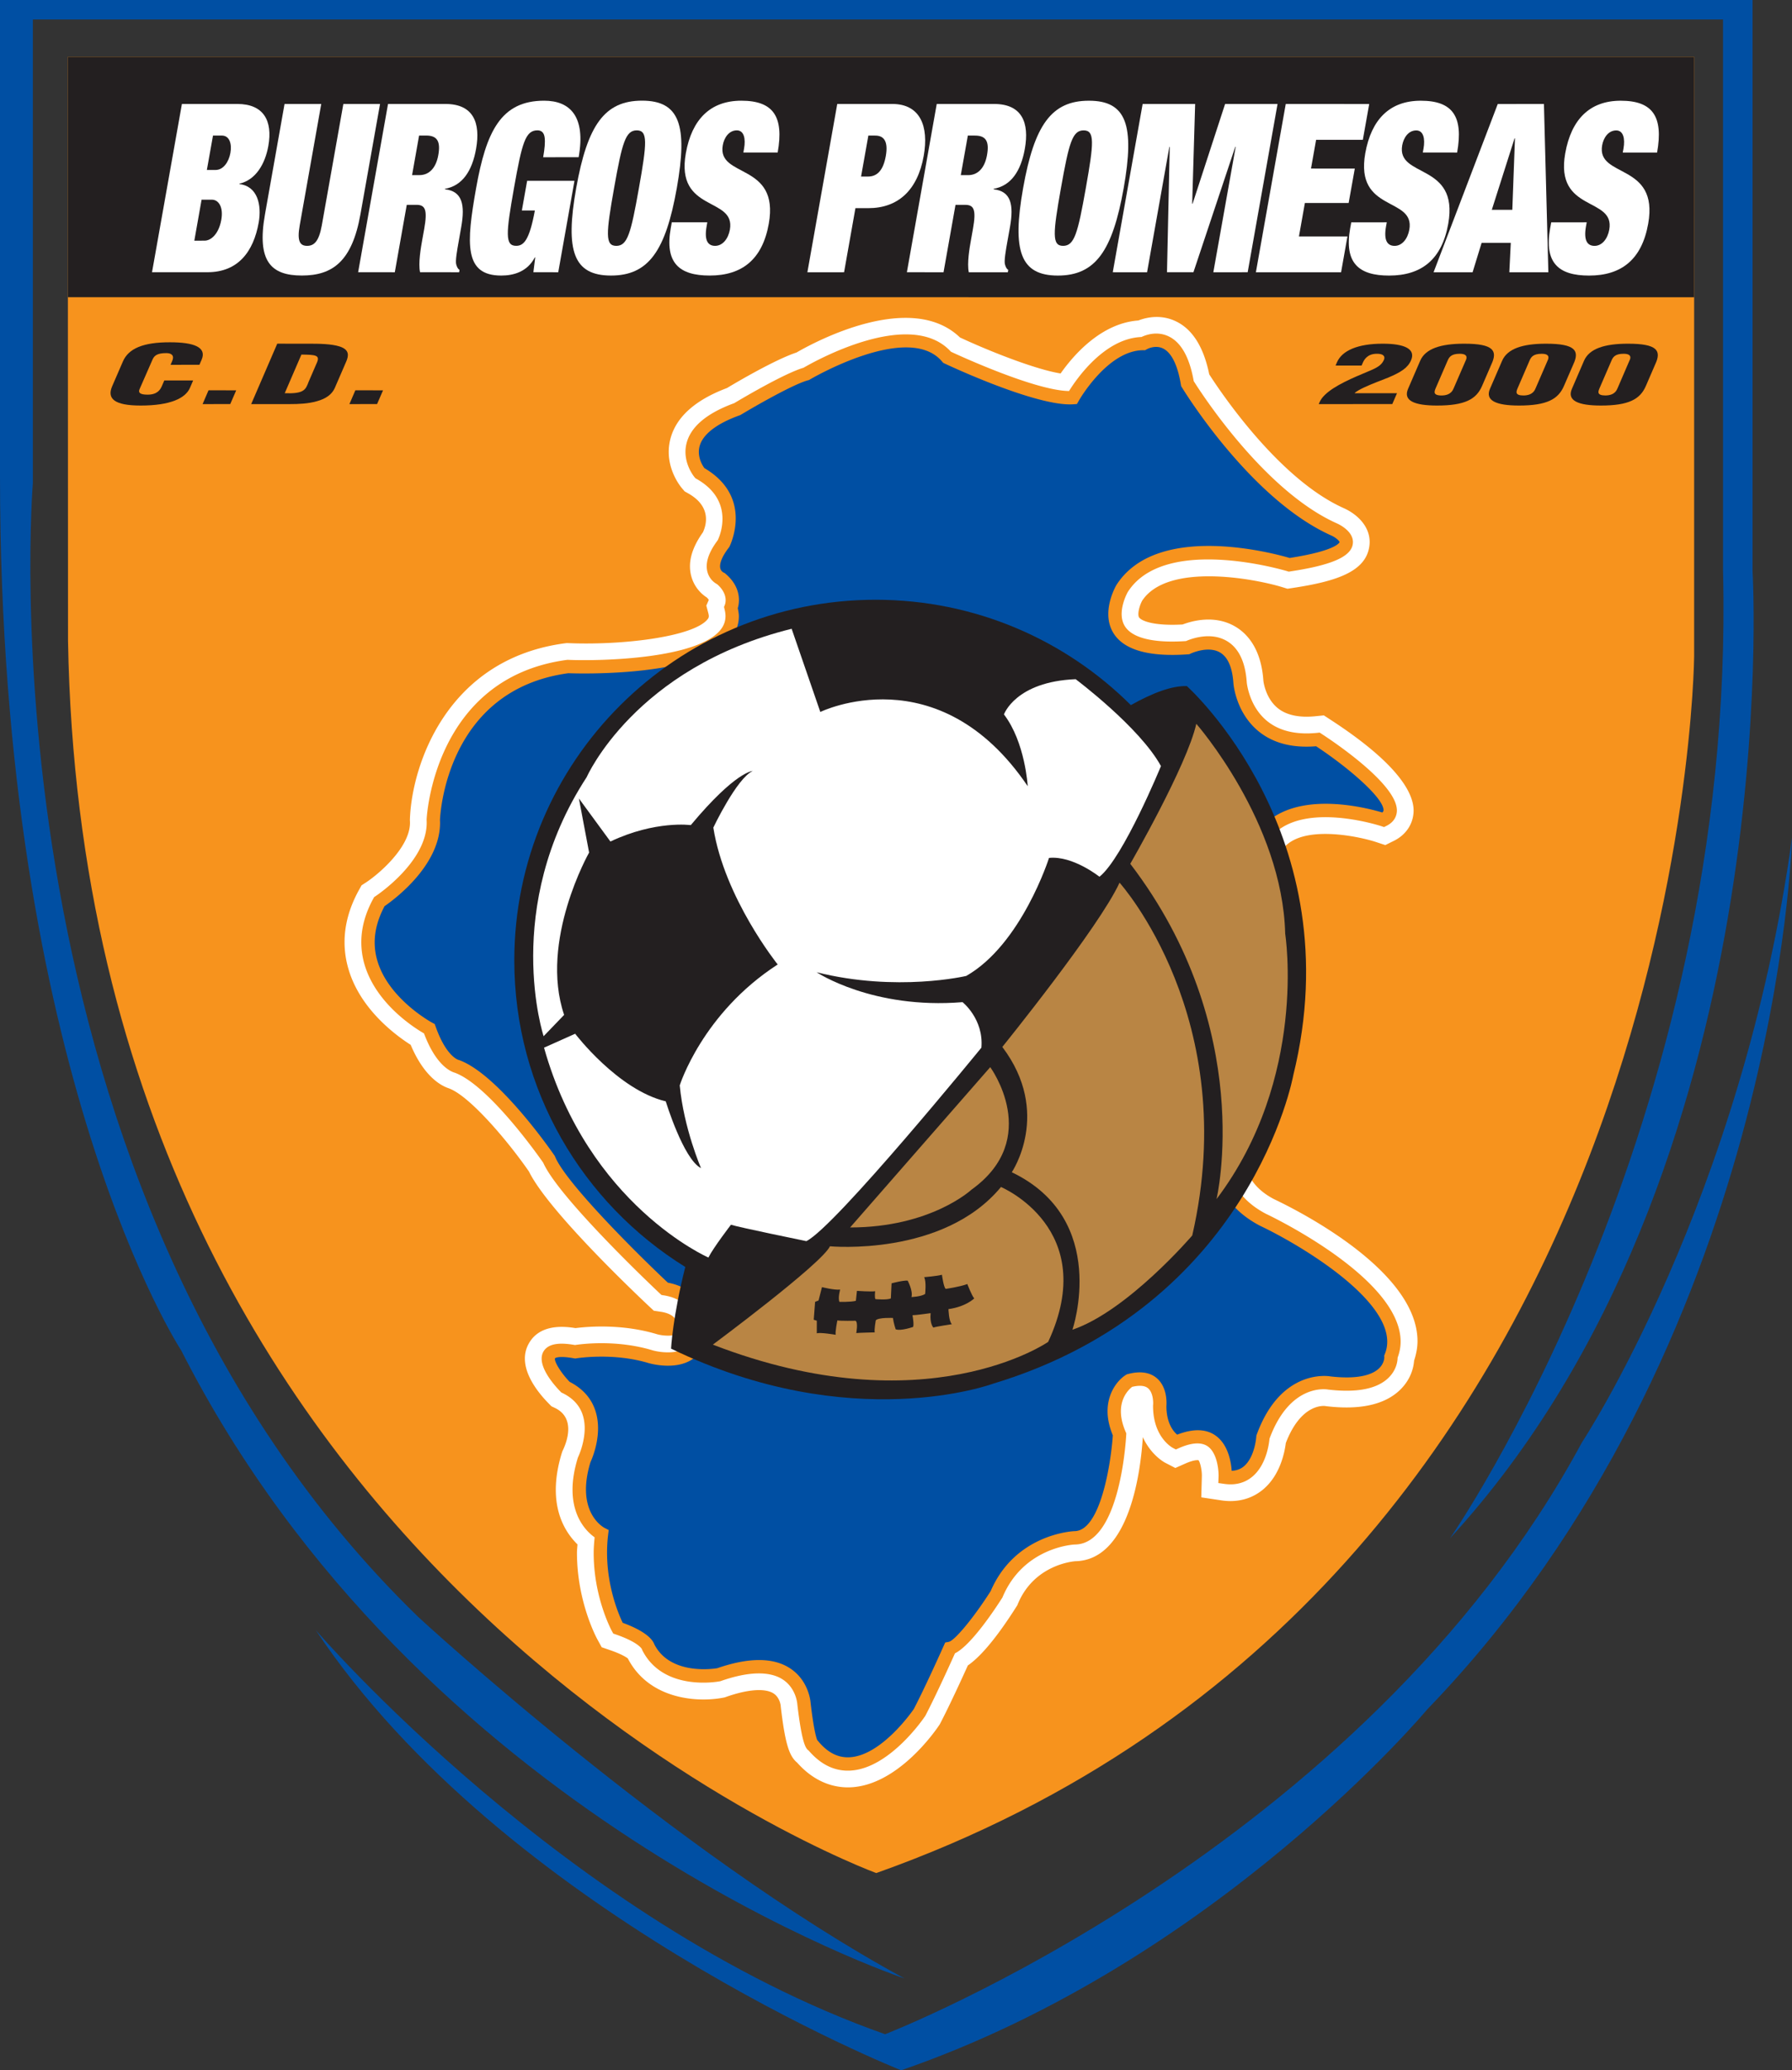 <svg xmlns="http://www.w3.org/2000/svg" width="336.7pt" height="518.68" viewBox="0 0 336.7 389.01"><rect x="0" y="0" width="336.7" height="389.01" fill="#333333" stroke="none"/><defs><clipPath id="a"><path d="M59 157h277.7v232.012H59Zm0 0"/></clipPath></defs><path d="M12.738 10.691h305.578l-.003 112.68S316.906 297.867 164.64 351.95c0 0-148.836-54.539-151.86-231.566L12.738 10.69" style="stroke:none;fill-rule:nonzero;fill:#f7931d;fill-opacity:1"/><g clip-path="url(#a)"><path d="M59.332 306.3s47.156 54.837 106.973 75.934c0 0 89.64-34.656 130.922-111.195 0 0 30.132-45.644 39.472-113.594 0 0-2.414 95.223-68.547 163.77 0 0-39.476 47.308-98.836 67.797 0 0-74.73-29.68-109.984-82.711" style="stroke:none;fill-rule:nonzero;fill:#004fa3;fill-opacity:1"/></g><path d="M0 .004 329.29 0v107.398s6.651 112.454-56.864 181.672c0 0 53.847-77.289 51.316-181.675l-.004-103.743H6.176v87.11S-4.762 222.859 78.555 303.8c0 0 48.152 44.504 91.394 67.953 0 0-91.394-30.414-135.898-118.004 0 0-34.051-51.8-34.051-164.254" style="stroke:none;fill-rule:nonzero;fill:#004fa3;fill-opacity:1"/><path d="M260.648 252.11c0-8.52-16.793-18.423-23.937-21.805-6.86-3.614-8.477-8.93-8.477-13.145 0-3.187.918-5.726 1.207-6.445.036-.356 4.442-44.738 4.454-44.875-.004-.164-.004-.328-.004-.488 0-5.215 1.66-9.082 4.945-11.5 6.777-4.993 18.164-2 20.89-1.18.153-.156.22-.293.227-.375v-.067c0-2.285-6.476-7.921-12.668-12.007-4.48.367-8.152-.59-10.898-2.883-4.168-3.485-4.617-8.7-4.637-8.934-.2-2.996-1.05-4.949-2.527-5.808-2.274-1.325-5.516.215-5.547.23l-.223.106-.238.015c-7.32.524-12.028-.808-13.992-3.96-2.422-3.884.386-8.802.535-9.055 7.664-12.012 29.91-5.871 32.554-5.09 8.91-1.38 9.375-2.961 9.38-2.969-.024-.242-.731-.871-1.481-1.219-15.102-6.699-27.637-27.035-28.16-27.898l-.13-.207-.038-.242c-.606-3.711-1.781-6.079-3.39-6.844-1.481-.703-2.973.133-3.032.168l-.3.172h-.337c-6.722 0-12.09 9.425-12.144 9.52l-.332.59-.672.05c-6.867.484-23.508-7.336-24.211-7.668l-.25-.121-.18-.211c-6.32-7.567-24.687 3.238-24.875 3.351l-.148.09-.172.043c-2.762.73-10.059 4.926-12.633 6.48l-.11.063-.117.043c-4.312 1.55-6.917 3.555-7.53 5.793-.102.367-.145.73-.145 1.074 0 1.57.832 2.77 1.047 3.059 4.691 2.758 5.882 6.441 5.882 9.437 0 2.965-1.144 5.254-1.168 5.301l-.05.102-.07.086c-1.356 1.765-1.653 2.879-1.653 3.515 0 .16.02.29.047.395.137.555.582.77.633.793l.187.086.133.113c2.07 1.75 2.547 3.613 2.547 4.957 0 .68-.121 1.203-.219 1.531.106.52.203 1.032.203 1.524 0 1.504-.496 2.886-1.492 4.12-5.906 7.333-28.613 6.65-30.562 6.579-22.82 3.117-24.055 26.418-24.106 27.574.012.176.016.352.016.528 0 8.078-8.649 14.445-10.426 15.668-1.215 2.292-1.856 4.57-1.856 6.796 0 1.188.172 2.36.52 3.516 2.144 7.188 10.25 11.57 10.336 11.613l.43.23.164.462c1.98 5.625 4.265 6.265 4.289 6.27l.12.03.063.024c7.375 2.726 17.426 17.281 17.852 17.898l.074.11.05.125c1.958 4.765 14.575 17.433 21.184 23.668 5.274 1.004 7.06 4.785 7.243 6.683.07.594.105 1.164.105 1.703 0 2.48-.746 4.372-2.23 5.625-3.192 2.692-8.48 1.176-8.711 1.11-6.707-2.031-13.532-.91-13.602-.899l-.219.036-.218-.04c-3.008-.55-3.563-.011-3.567-.011a.378.378 0 0 0-.023.14c0 .684 1.164 2.618 2.765 4.286 2.38 1.226 4.004 2.992 4.793 5.28.399 1.153.551 2.329.551 3.45 0 3.129-1.164 5.809-1.426 6.371-.601 1.98-.843 3.676-.843 5.11 0 5.34 3.308 7.144 3.488 7.238l.781.402-.105.863a28.133 28.133 0 0 0-.203 3.383c0 6.617 2.27 11.793 2.941 13.184 4.43 1.62 5.64 3.203 5.938 4.039 3.078 6.027 11.64 4.527 11.832 4.492 5.94-2.055 10.566-2.047 13.726.055 3.524 2.34 3.805 6.343 3.809 6.441.582 5.04 1.066 6.574 1.242 6.996.062.078.152.184.152.184 1.785 2.168 3.723 3.168 5.91 3.062 6.02-.293 11.844-8.71 12.086-9.066 2.29-4.399 5.59-11.817 5.625-11.89l.274-.606.652-.121c1.117-.203 4.727-4.57 7.895-9.547 4.582-10.633 15.218-11.235 15.726-11.258 4.973 0 6.903-13.11 7.219-18.004-.676-1.66-.988-3.18-.988-4.508 0-3.605 2.004-5.949 3.453-6.851l.16-.102.18-.047c2.308-.613 4.144-.355 5.457.762 1.98 1.691 1.855 4.617 1.808 5.242.008 3.254 1.336 4.797 2.02 5.375 2.906-1.125 5.32-1.129 7.137.113 2.41 1.645 2.98 4.883 3.109 6.68.863-.043 1.617-.289 2.246-.805 2.121-1.738 2.371-5.562 2.375-5.601l.012-.184.058-.172c4.61-12.71 13.828-10.984 13.817-10.98 5.547.645 8.027-.438 9.129-1.46.992-.919 1.039-1.946 1.039-2.134l-.012-.324.101-.254c.317-.762.461-1.547.461-2.344" style="stroke:none;fill-rule:nonzero;fill:#004fa3;fill-opacity:1"/><path d="M262.598 255.105c-.008.645-.192 2.325-1.754 3.829-2.153 2.058-5.922 2.796-11.301 2.168-.293-.055-7.164-1.211-11.016 9.234-.09.973-.601 4.976-3.261 7.16-1.426 1.172-3.188 1.617-5.23 1.328l-1.126-.16.047-1.133c.047-1.183-.234-4.531-2.062-5.777-1.204-.817-3.024-.695-5.41.36l-.551.241-.532-.273c-.152-.078-3.757-2.004-3.757-7.922v-.066l.007-.059c.059-.61 0-2.379-.941-3.176-.617-.52-1.637-.593-2.996-.265-.531.41-2.11 1.851-2.11 4.605 0 1.082.247 2.363.899 3.863l.117.274-.016.3c-.12 2.106-1.43 20.579-9.68 20.579-.39.02-9.624.582-13.542 9.867l-.04.098-.058.086c-1.394 2.195-5.87 8.933-8.855 10.394-.723 1.613-3.524 7.82-5.543 11.695l-.035.063-.04.059c-.269.402-6.703 9.859-14.074 10.222-2.918.145-5.539-1.133-7.797-3.77-.464-.324-1.23-.945-2.136-8.745-.008-.122-.239-2.97-2.72-4.598-2.472-1.621-6.5-1.524-11.648.285l-.09.031-.09.016c-.433.086-10.671 1.957-14.597-5.883l-.082-.226.012.039c-.008-.016-.625-1.262-4.906-2.739l-.457-.16-.235-.426c-.156-.289-3.445-6.402-3.445-14.722 0-.946.082-1.938.176-2.934-1.36-.969-4.149-3.597-4.149-8.96 0-1.7.285-3.673.985-5.954l.03-.094.044-.09c.012-.03 1.226-2.566 1.226-5.402 0-.87-.117-1.77-.418-2.637-.593-1.718-1.867-3.062-3.777-3.988l-.2-.094-.151-.156c-.926-.945-3.543-3.832-3.543-6.203 0-.437.09-.86.296-1.25 1.016-1.902 3.825-1.68 5.97-1.305.917-.144 7.648-1.101 14.566.993 1.168.34 4.593.89 6.378-.625.891-.754 1.34-1.997 1.34-3.704 0-.445-.03-.918-.09-1.421-.02-.157-.503-3.813-5.566-4.586l-.383-.063-.285-.266c-.781-.734-18.992-17.921-21.926-24.578-.367-.53-10.054-14.468-16.597-16.91-.801-.215-3.575-1.414-5.805-7.39-1.719-.989-8.941-5.5-11.152-12.868a14.941 14.941 0 0 1-.63-4.265c0-2.715.755-5.465 2.262-8.215l.153-.277.265-.172c.098-.067 9.606-6.348 9.606-13.79a9.82 9.82 0 0 0-.012-.476l-.004-.055v-.058c.012-.266 1.258-26.64 26.356-30.012l.11-.012.108.004c6.493.266 24.29-.226 28.649-5.64.625-.778.934-1.625.934-2.575 0-.414-.06-.851-.18-1.308l-.094-.414.149-.383c.035-.078.152-.41.152-.895 0-.746-.293-1.863-1.594-2.996a3.666 3.666 0 0 1-1.816-2.28 4.039 4.039 0 0 1-.145-1.095c0-1.43.7-3.074 2.07-4.894.114-.23.891-1.871.891-4.012 0-2.363-.965-5.308-4.887-7.52l-.195-.109-.144-.172c-.083-.097-1.727-2.078-1.727-4.785 0-.543.066-1.113.227-1.71.828-3.083 3.847-5.587 8.945-7.45.597-.363 9.265-5.555 13.012-6.648 1.515-.891 19.992-11.47 27.695-3.012 1.344.629 15.84 7.32 22.191 7.383 1.41-2.278 6.649-9.891 13.606-10.149.75-.36 2.851-1.172 5.058-.144 2.391 1.113 3.98 3.968 4.762 8.43 1.004 1.605 13.098 20.613 26.95 26.757.519.238 2.964 1.465 2.964 3.492 0 .118-.012.235-.027.36-.332 2.383-3.957 3.972-11.75 5.152l-.285.043-.274-.086c-.226-.07-23.043-6.941-29.969 3.91-.02.04-2.171 3.836-.543 6.434 1.403 2.234 5.38 3.191 11.485 2.785.898-.394 4.562-1.809 7.629-.035 2.25 1.3 3.523 3.93 3.785 7.8.004.044.402 4.423 3.762 7.208 2.304 1.914 5.5 2.68 9.5 2.273l.437-.047.371.242c2.41 1.57 14.41 9.641 14.133 14.543-.047.829-.426 1.973-1.945 2.735l-.465.23-.492-.164c-.13-.043-12.715-4.176-19.239.633-2.601 1.918-3.918 5.11-3.918 9.484 0 .168 0 .336.004.508l.004.078-4.508 45.407-.085.187c-.09.203-1.118 2.555-1.118 5.582 0 3.5 1.368 7.902 7.133 10.941 1.125.532 25.336 12.125 25.336 24.043 0 1-.195 2-.566 3m-23.278-29.812c-4.43-2.344-5.515-5.617-5.515-8.258 0-2 .625-3.637.879-4.222l.277-.633.086-.727 4.504-45.39-.008-.266c-.004-.152-.004-.3-.004-.445 0-4.993 1.977-6.454 2.637-6.946 4.285-3.164 13.496-1.14 16.383-.183l1.726.57 1.633-.809c2.203-1.101 3.543-3.058 3.676-5.367.18-3.176-2.371-8.765-15.555-17.347l-1.3-.848-1.544.156c-3.101.317-5.5-.2-7.132-1.531-2.336-1.902-2.68-5.082-2.684-5.113-.41-6.13-3.129-8.954-5.336-10.23-3.797-2.196-7.95-1.075-9.84-.364-5.539.308-7.793-.719-8.183-1.336-.09-.14-.13-.356-.13-.617 0-.719.31-1.762.708-2.508 4.757-7.2 21.004-4.184 26.347-2.547l.957.293.993-.148c8.152-1.235 13.718-3.036 14.39-7.825.04-.277.059-.55.059-.82 0-3.02-2.403-5.223-4.797-6.32-12.324-5.465-23.395-22.13-25.344-25.172-1.035-5.098-3.137-8.512-6.348-10.004-2.515-1.176-5.066-.852-6.968-.117-6.965.508-12.153 6.457-14.61 9.957-4.66-.75-13.207-4.106-18.91-6.766-9.273-8.906-27.402.906-30.703 2.824-3.996 1.32-11.086 5.485-13.074 6.68-5.938 2.23-9.516 5.414-10.606 9.473a9.841 9.841 0 0 0-.336 2.531c0 3.754 2.176 6.453 2.473 6.805l.512.601.683.39c2.625 1.477 3.332 3.306 3.332 4.845 0 1.02-.308 1.886-.578 2.468-1.593 2.235-2.43 4.371-2.43 6.371 0 .66.087 1.305.262 1.938a6.86 6.86 0 0 0 2.907 3.937c.238.239.347.407.363.461l-.461 1.059.387 1.469c.054.215.078.379.078.515 0 .297-.117.442-.242.598-2.579 3.203-15.563 4.898-26.075 4.473l-.382-.012-.383.047c-22.156 2.976-28.707 22.894-29.074 33.012l-.008.199.011.203c.004.098.008.195.008.297 0 4.715-6.023 9.746-8.183 11.164l-.918.601-.535.965c-1.77 3.235-2.657 6.48-2.657 9.707 0 1.739.254 3.469.774 5.188 2.215 7.398 8.73 12.246 11.652 14.11 2.445 5.816 5.543 7.644 7.207 8.183h-.008c3.934 1.453 11.098 9.941 15.024 15.62 3.496 7.165 19.246 22.196 22.457 25.22l.996.933 1.351.207c2.32.356 2.817 1.434 2.922 1.918.04.371.063.711.063.98 0 .91-.176 1.274-.227 1.317-.414.356-2.207.356-3.488 0-6.629-2.012-13.156-1.43-15.332-1.152-2.238-.368-6.809-.793-8.836 3.011a5.683 5.683 0 0 0-.672 2.711c0 3.29 2.61 6.536 4.445 8.41l.536.551.695.332c1.906.922 2.469 2.477 2.469 3.985 0 1.601-.637 3.156-.965 3.855l-.137.29-.11.331c-.796 2.606-1.124 4.895-1.124 6.899 0 5.203 2.203 8.433 4.074 10.265-.027.516-.098 1.059-.098 1.559 0 9.168 3.656 15.957 3.832 16.281l.817 1.488 1.605.551c2.149.746 3.024 1.332 3.3 1.547 4.028 7.754 13.114 8.3 17.892 7.383l.32-.063.305-.109c4.03-1.414 7.25-1.648 8.84-.648 1.183.746 1.355 2.214 1.363 2.273l.004.09.007.058c.852 7.329 1.653 9.407 3.098 10.61 3.566 4.012 7.438 4.754 10.102 4.62 8.777-.433 15.761-10.464 16.53-11.608l.138-.204.113-.214c1.777-3.41 4.078-8.438 5.176-10.868 1.902-1.308 4.793-4.226 9.09-10.992l.199-.308.14-.34c3.114-7.383 10.512-7.934 10.825-7.95l-.235.004c10.559 0 12.504-17.574 12.856-23.316 1.492 3.254 3.859 4.64 4.242 4.832l1.867.965 1.922-.852c1.758-.773 2.422-.605 2.43-.601.27.262.668 1.777.632 3.043l-.109 3.926 3.887.586c2.914.41 5.562-.286 7.668-2.016 3.234-2.656 4.097-6.934 4.332-8.781 2.808-7.313 6.965-7.004 7.437-6.942l.246.035c6.258.73 10.875-.293 13.739-3.035 2.082-2 2.574-4.21 2.68-5.527.398-1.23.64-2.45.64-3.649 0-13.113-21.863-24.28-27.016-26.73" style="stroke:none;fill-rule:nonzero;fill:#fff;fill-opacity:1"/><path d="M223 128.918c-2.809-.098-6.469 1.297-10.523 3.574-12.282-12.23-29.23-19.797-47.957-19.797-37.489 0-67.883 30.352-67.887 67.774.004 24.32 12.847 45.64 32.125 57.597-2.383 9.45-2.672 15.344-2.672 15.344 33.918 16.442 60.48 6.594 60.48 6.594 48.598-14.664 56.43-57.957 56.43-57.957C254.136 156.75 223 128.918 223 128.918" style="stroke:none;fill-rule:nonzero;fill:#231f20;fill-opacity:1"/><path d="m159.73 230.64 26.325-30.12s9.867 13.425-3.54 23.035c0 0-7.605 7.086-22.785 7.086M212.367 162.309s10.649-18.457 12.406-26.305c0 0 16.192 18.457 16.704 39.46 0 0 4.296 27.071-12.903 49.849 0 0 7.582-31.88-16.207-63.004" style="stroke:none;fill-rule:nonzero;fill:#b98544;fill-opacity:1"/><path d="M188.324 196.723s18.227-22.528 22.028-30.868c0 0 23.015 25.54 13.66 66.29 0 0-12.121 14.175-22.512 17.714 0 0 7.09-20.73-11.395-29.593 0 0 7.583-11.157-1.78-23.543" style="stroke:none;fill-rule:nonzero;fill:#b98544;fill-opacity:1"/><path d="M178.855 248.816s-3.03.457-3.48.637c0 0-.71-.652-.52-2.71 0 0-2.824.398-3.406.39 0 0 .32 1.691.121 2.195 0 0-2.312.82-3.28.45 0 0-.392-1.16-.52-2.133 0 0-2.762-.125-3.22.453 0 0-.323 1.8-.19 2.257 0 0-2.962.067-3.477.13 0 0 .383-2-.133-2.313 0 0-2.832.058-3.414-.067 0 0-.45 2.184-.316 2.704 0 0-2.965-.512-3.551-.266l.004-2.379-.582-.187.257-3.356.649-.258.644-2.511s2.313.59 3.41.464c0 0-.453 1.602-.128 2.305 0 0 2.058.066 3.086-.191l.203-1.875s2.703.191 3.414.066c0 0-.133 1.223.062 1.488 0 0 2.188.2 2.895-.132l.133-2.836s2.12-.578 3.023-.512c0 0 1.035 1.926.715 3.09 0 0 1.793-.067 2.57-.578 0 0 .258-2.387-.191-3.157 0 0 2.445-.199 3.347-.453 0 0 .32 2.387.708 2.653 0 0 2.703-.387 4.062-.91 0 0 .84 2.19 1.297 2.703 0 0-1.559 1.558-4.84 2.007 0 0 .066 2.38.648 2.832m9.22-25.777c-10.88 13.16-32.134 11.14-32.134 11.14-1.535 3.286-22.007 18.481-22.007 18.481 39.984 15.442 63.004-.512 63.004-.512 9.87-21.25-8.864-29.109-8.864-29.109" style="stroke:none;fill-rule:nonzero;fill:#b98544;fill-opacity:1"/><path d="m148.742 118.148 5.387 15.63s22.176-10.856 38.969 13.949c0 0-.461-8.247-4.465-13.485 0 0 2.156-6.16 13.472-6.62 0 0 12.024 9.007 16.028 16.327 0 0-7.09 17.25-11.555 20.793 0 0-5.004-4-9.476-3.539 0 0-5.16 16.246-15.555 22.176 0 0-13.016 3.082-28.11-.691 0 0 10.477 7.007 27.415 5.617 0 0 4.003 3.164 3.543 8.554 0 0-27.497 33.735-32.887 36.352 0 0-12.781-2.617-14.168-3.082 0 0-3.313 4.312-4.238 6.164 0 0-22.567-9.856-30.883-39.434l5.851-2.617s8.012 10.547 17.02 12.703c0 0 3.312 10.868 6.625 12.551 0 0-3.235-7.469-4-15.55 0 0 4.234-13.555 18.406-22.72 0 0-10.012-12.476-12.094-25.722 0 0 4.391-9.246 7.395-10.633 0 0-3.156.004-11.629 10.168 0 0-6.629-.926-15.102 3.082l-5.921-8.09 1.918 10.164s-9.399 16.563-4.696 30.504l-3.851 4.004s-7.926-24.11 8.09-48.676c0 0 9.007-20.574 38.511-27.879" style="stroke:none;fill-rule:evenodd;fill:#fff;fill-opacity:1"/><path d="m37.473 68.54.41-.946c.996-2.313-1.356-3.285-5.973-3.278-4.957-.007-7.762 1.145-8.82 3.61l-2.02 4.664c-.992 2.312.387 3.613 5.367 3.613 5.536 0 8.407-1.363 9.247-3.312l.605-1.399h-5.422l-.445 1.031c-.3.696-.852 1.637-2.703 1.633-1.414 0-1.778-.375-1.504-1.015l2.457-5.61c.324-.738.922-1.191 2.598-1.18 1.02 0 1.511.5 1.09 1.465l-.31.735 5.423-.012M43.262 75.926l1.12-2.582-5.202-.004-1.114 2.59Zm0 0" style="stroke:none;fill-rule:nonzero;fill:#231f20;fill-opacity:1"/><path d="M54.488 75.93c1.664 0 3.422-.075 5.028-.532 1.78-.484 2.847-1.32 3.367-2.449l2.18-5.039c.464-1.09.605-2.195-1.223-2.797-1.543-.504-3.899-.535-5.867-.531l-5.88-.004-4.898 11.352Zm2.145-9.305c2.633.027 3.488.105 2.945 1.438l-1.601 3.703c-.563 1.52-.907 2.242-4.48 2.12l3.136-7.261" style="stroke:none;fill-rule:evenodd;fill:#231f20;fill-opacity:1"/><path d="m70.848 75.926 1.12-2.582-5.202-.004-1.114 2.59ZM255.832 68.684l.238-.547c.25-.57.856-1.617 2.5-1.66 1.446-.059 1.707.543 1.465 1.117-.363.832-.937 1.312-2.312 1.918l-2.856 1.215c-3.043 1.328-6.11 2.945-6.922 4.828l-.164.375 13.817-.004.886-2.04h-7.972c.55-.632 2.898-1.585 3.906-1.988l2.41-.945c2.402-1.016 3.684-1.832 4.293-3.25.914-2.11-1.172-3.125-5.324-3.121-4.652-.004-7.637 1.273-8.598 3.508l-.258.594h4.891" style="stroke:none;fill-rule:nonzero;fill:#231f20;fill-opacity:1"/><path d="M273.164 72.883c-.172.394-.508 1.394-2.273 1.43-1.727 0-1.399-.758-1.118-1.422l2.207-5.098c.278-.637.633-1.32 2.29-1.32 1.855.004 1.168 1.156 1.101 1.316Zm-8.605.187c-.95 2.196 1.136 3.133 5.453 3.133 5.265 0 7.379-1.2 8.449-3.676l1.766-4.086c1.183-2.539.406-3.863-5.13-3.859-4.41 0-7.28.938-8.257 3.207l-2.281 5.281M288.555 72.89c-.164.387-.508 1.391-2.278 1.422-1.722.004-1.39-.757-1.105-1.425l2.2-5.098c.273-.637.632-1.312 2.292-1.312 1.848-.004 1.164 1.144 1.098 1.312Zm-8.606.176c-.945 2.196 1.14 3.133 5.453 3.137 5.262-.004 7.375-1.195 8.45-3.68l1.77-4.082c1.183-2.539.398-3.859-5.142-3.859-4.402 0-7.261.938-8.246 3.207l-2.285 5.277M303.95 72.89c-.177.391-.509 1.387-2.282 1.419-1.719 0-1.39-.754-1.106-1.418l2.204-5.098c.27-.637.629-1.316 2.289-1.32 1.847.004 1.172 1.148 1.09 1.316Zm-8.606.18c-.95 2.196 1.14 3.133 5.449 3.133 5.262 0 7.383-1.2 8.45-3.68l1.765-4.082c1.191-2.543.406-3.863-5.137-3.859-4.402 0-7.273.938-8.25 3.207l-2.277 5.281" style="stroke:none;fill-rule:evenodd;fill:#231f20;fill-opacity:1"/><path d="m12.758 55.848 305.555.007.003-45.164H12.738Zm0 0" style="stroke:none;fill-rule:nonzero;fill:#231f20;fill-opacity:1"/><path d="M28.563 51.152h10.41c5.75 0 8.656-3.847 9.636-9.343.578-3.282-.203-6.817-3.613-7.215l.016-.09c3.054-.707 4.808-3.719 5.406-7.082.848-4.742-.895-7.887-5.824-7.887H34.18ZM40.02 25.47l1.664.004c1.41-.004 1.921 1.504 1.605 3.27-.297 1.69-1.344 3.19-2.754 3.19l-1.668.005Zm-2.145 12.05h1.93c1.265 0 2.203 1.372 1.77 3.801-.458 2.57-1.876 3.899-3.141 3.899l-1.922.004 1.363-7.703" style="stroke:none;fill-rule:evenodd;fill:#fff;fill-opacity:1"/><path d="m53.465 19.535-3.676 20.727c-1.574 8.86 1.14 11.511 6.926 11.511 5.777 0 9.433-2.656 11.008-11.511l3.683-20.723h-6.894l-4.047 22.805c-.547 3.054-1.469 3.851-2.766 3.851-1.293-.004-1.93-.793-1.386-3.847l4.046-22.809-6.894-.004" style="stroke:none;fill-rule:nonzero;fill:#fff;fill-opacity:1"/><path d="m67.29 51.152 6.89.004 2.246-12.668h1.82c1.664 0 2.098.934 1.461 4.52l-.383 2.129c-.234 1.324-.77 4.336-.398 6.015l7.34.004.074-.441c-.399-.27-.485-.625-.606-.98-.226-.614.16-2.75.45-4.376l.476-2.703c.746-4.21.195-6.734-3.074-7.093l.016-.083c3.253-.574 5.109-3.32 5.851-7.53.867-4.872-.504-8.419-5.762-8.415H72.906Zm11.452-25.68 1.332-.003c2.082 0 2.735 1.105 2.278 3.676-.399 2.257-1.598 3.765-3.563 3.761h-1.363l1.316-7.433" style="stroke:none;fill-rule:evenodd;fill:#fff;fill-opacity:1"/><path d="M98.05 39.555h2.446c-1.02 5.539-2.074 6.64-3.516 6.636-2.109 0-1.925-2.296-.41-10.847 1.52-8.543 2.153-10.848 4.414-10.852.82.004 1.246.492 1.352 1.375.11.844.004 2.082-.281 3.68l6.668-.008c1.363-7.656-1.598-10.617-6.489-10.617-8.148 0-10.894 5.844-12.777 16.426-1.855 10.449-2.285 16.43 4.719 16.43 2.336 0 4.906-.712 6.312-3.415l.075.004-.348 2.785 4.672.004 3.05-17.183h-8.894l-.992 5.582" style="stroke:none;fill-rule:nonzero;fill:#fff;fill-opacity:1"/><path d="M108.262 35.348c-2.102 11.824-.508 16.425 6.535 16.43 7.043 0 10.266-4.606 12.367-16.43 2.102-11.828.512-16.434-6.531-16.434-7.043 0-10.27 4.61-12.371 16.434m7.117-.004c1.52-8.547 2.152-10.844 4.262-10.848 2.109 0 1.925 2.305.406 10.848-1.516 8.547-2.149 10.851-4.254 10.855-2.117-.004-1.93-2.3-.414-10.855" style="stroke:none;fill-rule:evenodd;fill:#fff;fill-opacity:1"/><path d="M146.117 28.66c1.207-6.773-.828-9.738-6.832-9.738-5.808 0-9.293 3.496-10.422 9.871-1.992 11.203 9.38 8.105 8.278 14.352-.309 1.722-1.364 3.05-2.774 3.05-1.332 0-2.086-.972-1.601-3.672l.129-.753h-6.672l-.196 1.105c-1.16 6.555 1.61 8.902 7.317 8.902 6.074 0 9.906-3.015 11.105-9.742 2.051-11.555-9.758-8.504-8.644-14.746.25-1.426 1.164-2.793 2.644-2.793 1.332.004 1.688 1.55 1.356 3.414l-.133.75h6.445" style="stroke:none;fill-rule:nonzero;fill:#fff;fill-opacity:1"/><path d="m151.7 51.16 6.894-.004 2.133-12.043h2.418c5.593 0 9.265-3.363 10.414-9.832.988-5.535-.641-9.742-5.903-9.746l-10.344.004Zm11.456-25.687 1.297.004c1.734-.004 2.442 1.234 1.98 3.843-.472 2.664-1.605 3.86-3.351 3.856h-1.297l1.371-7.703M170.395 51.152l6.886.008 2.25-12.672 1.817.004c1.664-.004 2.097.93 1.46 4.516l-.378 2.129c-.239 1.324-.77 4.34-.403 6.02h7.336l.078-.442c-.394-.266-.476-.617-.601-.973-.23-.62.152-2.75.441-4.383l.485-2.703c.742-4.21.191-6.73-3.075-7.086l.008-.093c3.254-.57 5.113-3.313 5.86-7.524.867-4.867-.504-8.414-5.77-8.418l-10.785.004Zm11.453-25.68 1.328.005c2.082-.008 2.738 1.097 2.273 3.671-.398 2.258-1.59 3.762-3.554 3.762h-1.372l1.325-7.437M192.234 35.348c-2.105 11.824-.511 16.43 6.524 16.433 7.047-.004 10.273-4.61 12.37-16.43 2.099-11.82.509-16.437-6.534-16.425-7.035-.012-10.266 4.601-12.36 16.422m7.106-.004c1.52-8.54 2.152-10.848 4.265-10.844 2.114-.004 1.926 2.3.41 10.848-1.519 8.547-2.152 10.847-4.269 10.847-2.11.004-1.922-2.297-.406-10.851" style="stroke:none;fill-rule:evenodd;fill:#fff;fill-opacity:1"/><path d="m209.078 51.156 6.445.004 4.188-23.562.07.007-.515 23.551h4.968l7.856-23.558.078.007-4.195 23.555 6.453-.004 5.613-31.617h-9.855l-6.106 18.738-.078-.004.555-18.734h-9.864M235.969 51.16h16.008l1.195-6.73h-9.113l1.117-6.29h8.222l1.157-6.464-8.23-.004.96-5.402 8.781.003 1.196-6.73-15.68-.004M273.781 28.664c1.207-6.773-.828-9.742-6.828-9.738-5.82-.004-9.293 3.492-10.43 9.867-1.988 11.207 9.383 8.105 8.278 14.352-.309 1.726-1.36 3.058-2.77 3.054-1.332-.004-2.086-.972-1.605-3.676l.137-.75-6.672.004-.203 1.102c-1.16 6.555 1.613 8.906 7.316 8.902 6.078-.004 9.914-3.011 11.11-9.742 2.05-11.559-9.762-8.504-8.65-14.75.255-1.41 1.165-2.789 2.641-2.781 1.344 0 1.692 1.547 1.364 3.402l-.137.75 6.45.004" style="stroke:none;fill-rule:nonzero;fill:#fff;fill-opacity:1"/><path d="M269.355 51.16h7.332l1.696-5.531h5.48l-.273 5.531h7.332l-.832-31.62-8.676.003Zm14.793-11.734h-3.851l4.27-13.422h.081Zm0 0" style="stroke:none;fill-rule:evenodd;fill:#fff;fill-opacity:1"/><path d="M311.352 28.664c1.207-6.773-.829-9.738-6.829-9.738-5.816-.004-9.293 3.492-10.43 9.875-1.988 11.203 9.387 8.101 8.274 14.34-.305 1.73-1.355 3.058-2.765 3.058-1.332 0-2.086-.965-1.61-3.68l.137-.746-6.668.004-.2 1.098c-1.163 6.559 1.606 8.906 7.31 8.906 6.077 0 9.913-3.011 11.109-9.746 2.054-11.55-9.758-8.5-8.649-14.746.258-1.41 1.16-2.781 2.645-2.781 1.34 0 1.691 1.547 1.363 3.406l-.137.75h6.45" style="stroke:none;fill-rule:nonzero;fill:#fff;fill-opacity:1"/></svg>